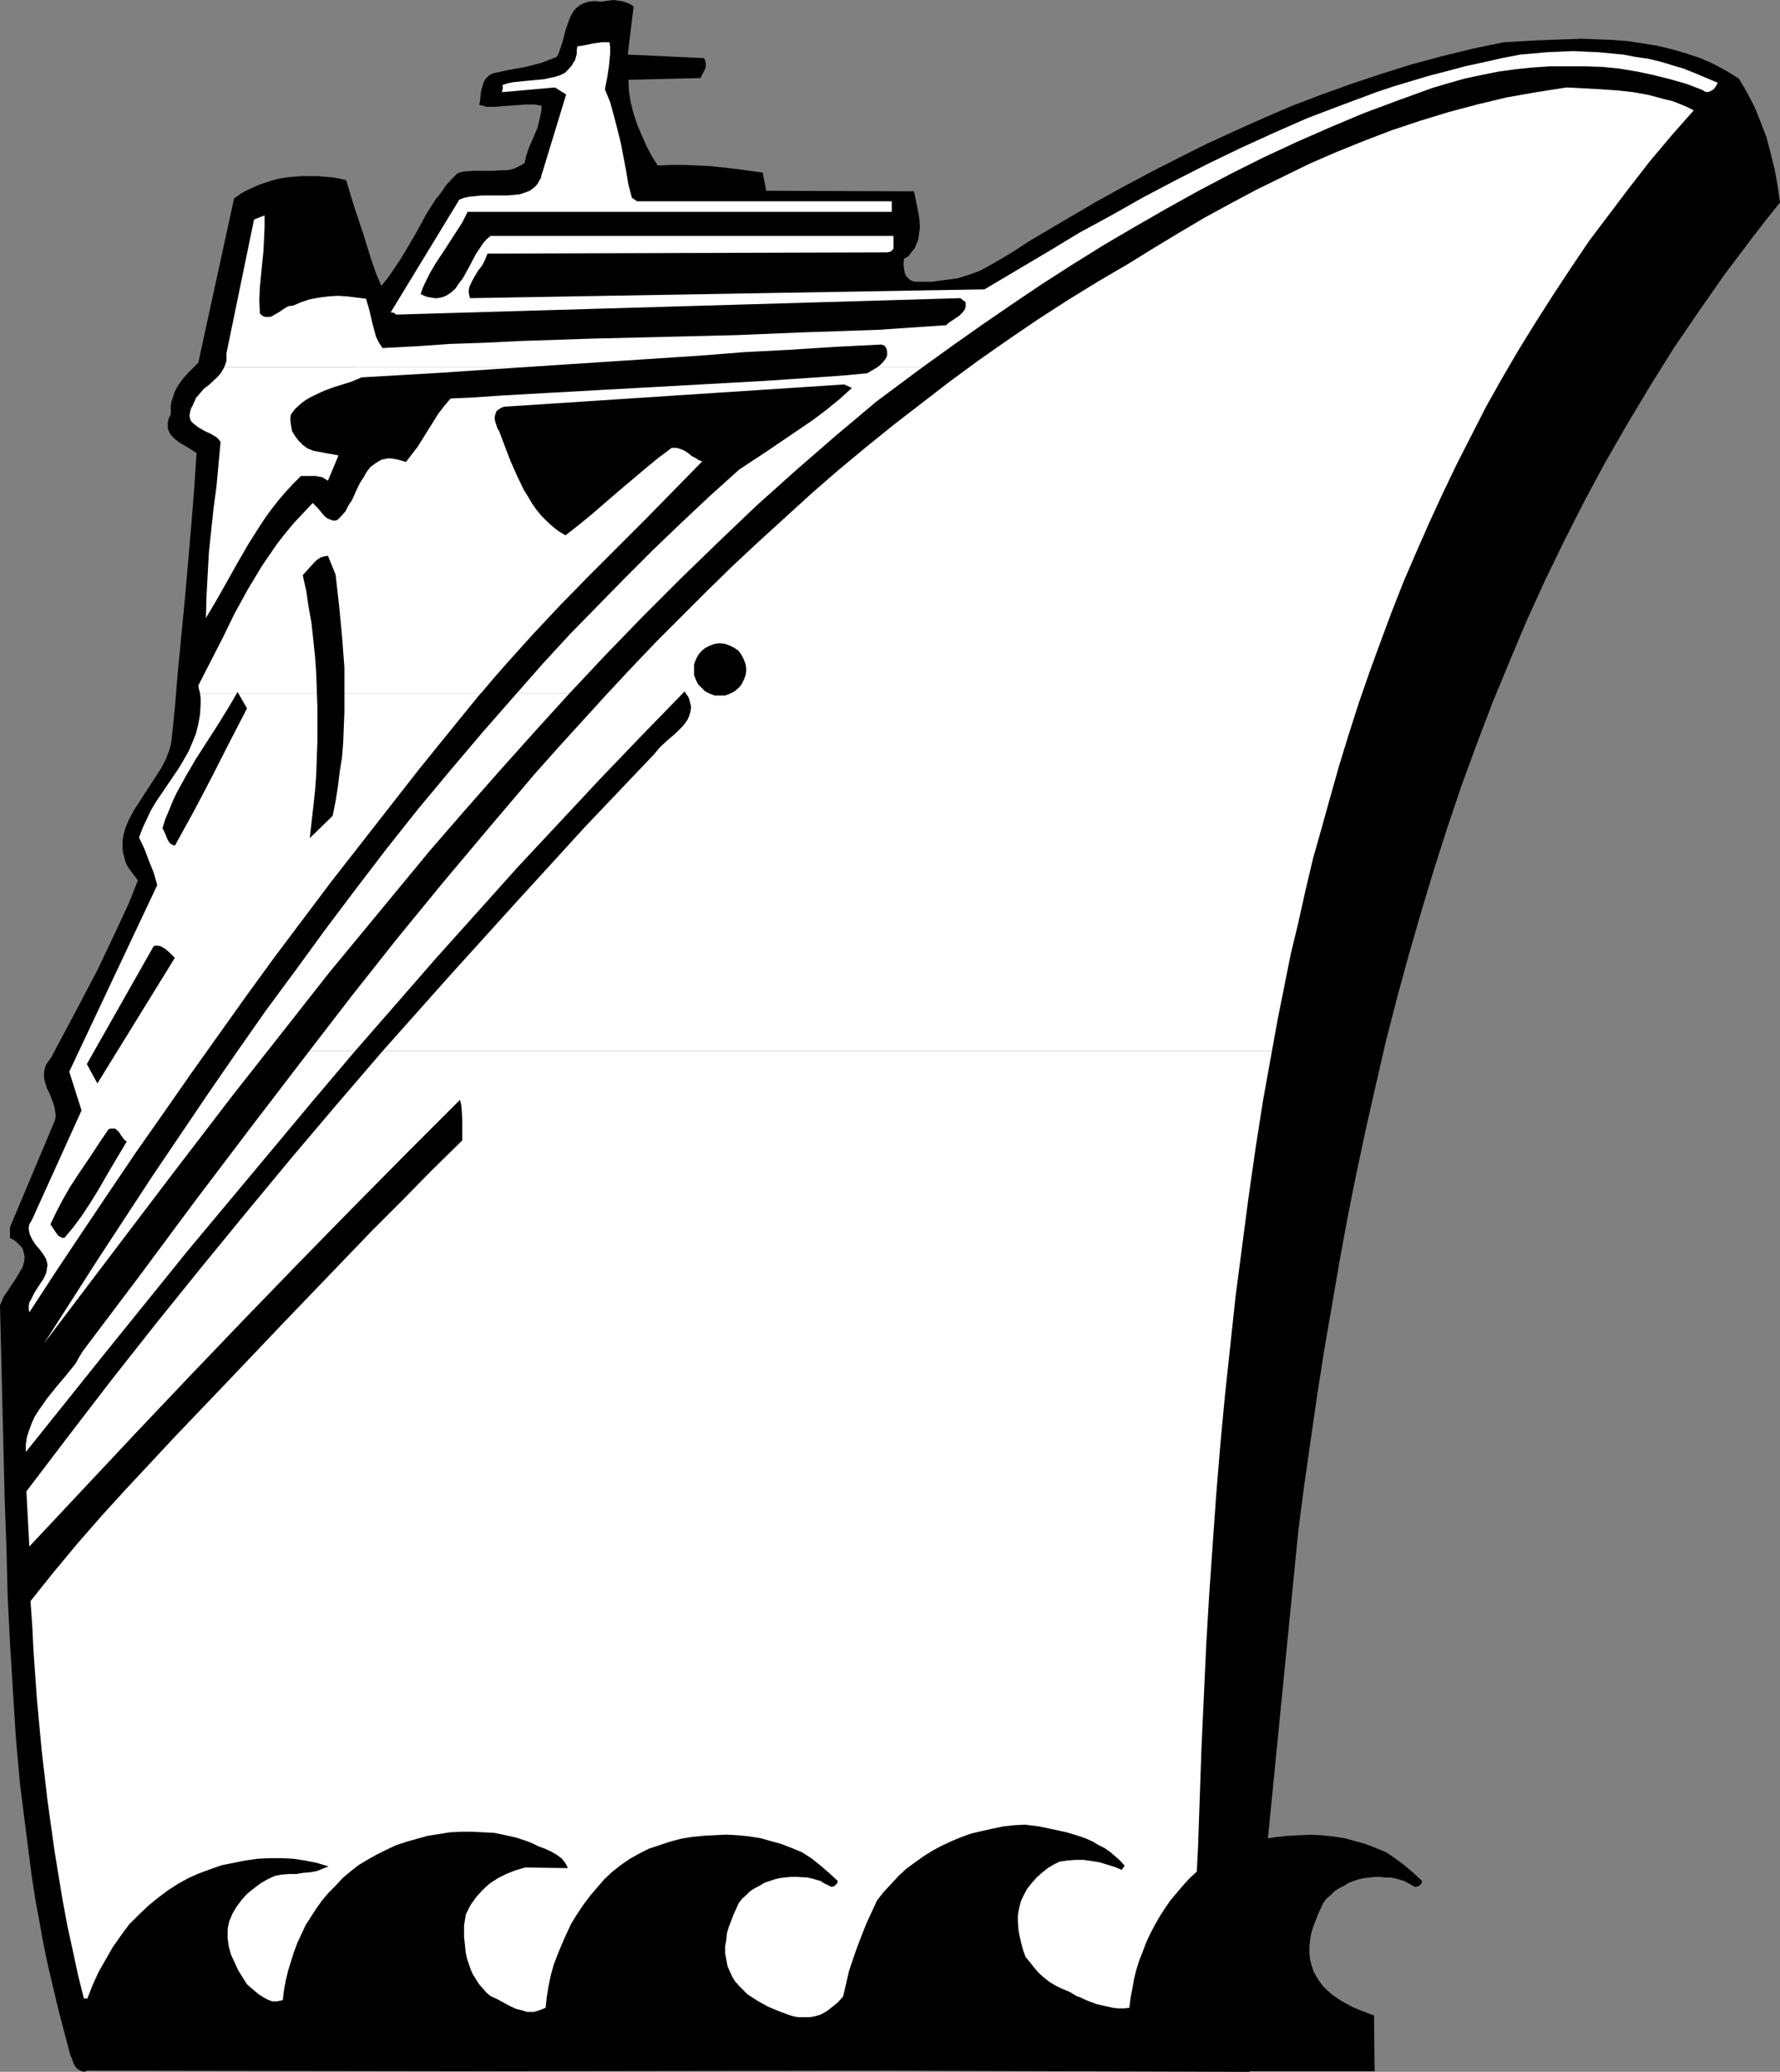 <?xml version="1.0" encoding="UTF-8" standalone="no"?>
<svg
   version="1.0"
   width="129.724mm"
   height="150.933mm"
   id="svg16"
   sodipodi:docname="Cruise Ship 19.wmf"
   xmlns:inkscape="http://www.inkscape.org/namespaces/inkscape"
   xmlns:sodipodi="http://sodipodi.sourceforge.net/DTD/sodipodi-0.dtd"
   xmlns="http://www.w3.org/2000/svg"
   xmlns:svg="http://www.w3.org/2000/svg">
  <rect width="100%" height="100%" fill="#808080" stroke="none"/>
  <sodipodi:namedview
     id="namedview16"
     pagecolor="#ffffff"
     bordercolor="#000000"
     borderopacity="0.25"
     inkscape:showpageshadow="2"
     inkscape:pageopacity="0.0"
     inkscape:pagecheckerboard="0"
     inkscape:deskcolor="#d1d1d1"
     inkscape:document-units="mm" />
  <defs
     id="defs1">
    <pattern
       id="WMFhbasepattern"
       patternUnits="userSpaceOnUse"
       width="6"
       height="6"
       x="0"
       y="0" />
  </defs>
  <path
     style="fill:#000000;fill-opacity:1;fill-rule:evenodd;stroke:none"
     d="m 174.528,1.778 -1.616,13.251 21.008,0.97 0.323,0.646 0.162,0.808 v 0.808 l -0.162,0.646 -0.646,1.293 -0.646,1.293 -19.877,0.485 0.162,3.07 0.485,3.07 0.808,3.232 0.97,2.909 1.293,3.07 1.293,2.909 1.454,2.747 1.616,2.586 3.555,-0.162 h 3.717 l 3.717,0.162 3.555,0.162 7.272,0.808 7.11,0.97 0.97,5.01 40.723,0.162 0.485,2.424 0.485,2.424 0.485,2.586 0.162,2.424 -0.162,1.293 -0.162,1.131 -0.162,1.131 -0.485,1.131 -0.485,1.131 -0.808,0.97 -0.808,1.131 -1.293,0.808 -0.162,1.454 0.162,1.293 0.162,1.131 0.485,0.97 0.808,0.808 0.485,0.323 0.485,0.162 0.646,0.162 h 0.646 0.646 0.646 2.747 l 2.424,-0.323 2.424,-0.323 2.262,-0.323 2.101,-0.646 1.939,-0.646 2.101,-0.808 1.778,-0.97 3.717,-2.101 3.717,-2.262 3.717,-2.424 4.04,-2.424 7.434,-4.363 7.434,-4.363 7.595,-4.202 7.595,-4.04 7.595,-3.878 7.757,-3.878 7.757,-3.555 7.918,-3.555 7.918,-3.394 8.08,-3.07 8.08,-2.909 8.242,-2.747 8.242,-2.586 8.403,-2.262 8.565,-2.101 8.565,-1.778 8.403,-0.485 8.565,-0.323 4.363,-0.162 4.363,0.162 4.202,0.162 4.202,0.323 4.202,0.646 4.04,0.646 4.04,0.97 3.878,1.131 3.878,1.293 3.717,1.616 3.555,1.939 3.394,2.101 2.262,3.878 2.101,4.04 1.616,4.04 1.616,4.202 1.131,4.363 1.131,4.525 0.808,4.525 0.646,4.525 -3.878,4.848 -3.878,5.01 -7.434,9.858 -7.11,10.181 -6.949,10.181 -6.464,10.343 -6.302,10.504 -6.141,10.666 -5.818,10.827 -5.494,10.827 -5.333,10.989 -5.01,10.989 -4.686,11.151 -4.686,11.312 -4.363,11.474 -4.202,11.474 -3.878,11.474 -3.717,11.635 -3.555,11.797 -3.394,11.797 -3.232,11.797 -3.07,11.959 -2.747,11.959 -2.747,12.12 -2.586,12.12 -2.424,12.12 -2.262,12.282 -2.101,12.282 -2.101,12.12 -1.939,12.443 -1.778,12.282 -1.778,12.443 -1.616,12.443 -10.019,101.325 -3.394,46.218 v 1.454 l -99.384,-0.323 -111.827,0.162 -108.918,-0.162 -0.485,0.162 -0.485,0.162 -0.97,-0.323 -0.646,-0.323 -0.646,-0.646 -0.485,-0.808 -0.323,-0.808 -0.323,-0.97 -0.323,-0.646 -1.616,-6.141 -1.616,-6.141 -1.454,-6.141 -1.454,-6.141 -1.293,-6.141 -1.131,-6.302 L 9.696,522.783 8.726,516.48 7.11,503.875 5.494,491.109 4.363,478.342 3.555,465.414 2.747,452.324 2.101,439.235 1.778,426.145 1.293,412.893 0.646,386.229 0,359.403 l 0.485,-1.131 0.485,-1.131 1.616,-2.424 1.616,-2.424 1.454,-2.424 0.646,-1.131 0.323,-1.293 0.162,-1.131 -0.162,-1.131 -0.323,-1.131 -0.323,-0.646 -0.485,-0.485 -0.485,-0.485 -0.646,-0.646 -0.808,-0.485 -0.808,-0.485 v -2.909 l 12.443,-29.573 0.162,-1.131 -0.162,-1.131 -0.162,-1.131 -0.323,-1.131 -0.808,-2.101 -0.485,-1.131 -0.485,-0.97 -0.646,-2.101 -0.162,-0.97 v -1.131 l 0.162,-0.97 0.323,-1.131 0.646,-0.97 0.808,-1.131 6.464,-12.12 6.302,-11.959 2.909,-6.141 2.909,-6.141 2.909,-6.302 2.424,-6.141 -0.97,-1.293 -0.97,-1.293 -0.808,-1.131 -0.646,-1.293 -0.323,-1.293 -0.323,-1.131 -0.162,-1.131 v -1.293 -1.131 l 0.162,-1.131 0.323,-1.293 0.323,-1.131 0.97,-2.262 1.293,-2.424 1.454,-2.262 1.454,-2.262 3.07,-4.686 1.454,-2.262 1.293,-2.424 0.97,-2.424 0.323,-1.131 0.323,-1.293 0.97,-9.373 0.808,-9.858 0.97,-10.019 0.97,-10.019 1.778,-20.362 0.808,-10.181 0.646,-9.858 -1.454,-0.97 -3.232,-1.939 -1.454,-1.131 -0.646,-0.646 -0.485,-0.646 -0.323,-0.646 -0.323,-0.808 v -0.808 -0.97 l 0.323,-1.131 0.485,-0.97 v -1.293 -0.97 l 0.162,-1.131 0.323,-0.97 0.646,-1.939 0.97,-1.778 1.293,-1.778 1.293,-1.454 2.909,-2.909 9.858,-45.249 1.616,-1.131 1.616,-0.97 1.778,-0.808 1.778,-0.808 1.939,-0.646 1.939,-0.646 1.939,-0.485 2.101,-0.323 1.939,-0.162 2.101,-0.162 h 2.101 1.939 l 2.101,0.162 1.939,0.162 2.101,0.323 1.939,0.485 2.262,7.434 2.424,7.272 2.262,7.272 1.293,3.717 1.454,3.394 1.454,-1.778 1.293,-1.778 2.586,-3.878 2.424,-4.04 2.424,-4.202 2.262,-4.202 2.586,-4.04 1.454,-1.778 1.293,-1.939 1.616,-1.778 1.616,-1.616 1.131,-0.323 0.97,-0.162 2.424,-0.162 h 5.171 l 2.424,-0.162 h 1.293 l 1.131,-0.162 1.131,-0.323 0.97,-0.485 0.97,-0.485 0.808,-0.485 0.485,-2.101 0.646,-1.939 1.616,-3.717 0.808,-1.939 0.485,-1.939 0.485,-2.101 0.162,-0.97 V 29.088 l -0.97,-0.162 -0.97,-0.162 h -2.101 l -2.262,0.162 -2.262,0.162 -2.262,0.162 -2.262,0.162 h -2.101 l -0.97,-0.323 -0.97,-0.162 0.162,-1.131 0.162,-1.293 0.162,-1.454 0.323,-1.131 0.323,-1.131 0.646,-1.131 0.808,-0.808 0.485,-0.323 0.646,-0.323 4.525,-0.97 4.525,-0.808 4.363,-1.131 2.101,-0.808 2.101,-0.808 0.485,-0.97 0.485,-1.293 0.808,-2.586 0.646,-2.586 0.97,-2.747 0.485,-1.131 0.646,-1.131 0.808,-0.97 0.97,-0.808 0.97,-0.485 1.293,-0.485 1.616,-0.162 h 0.808 l 0.97,0.162 2.424,-0.323 L 169.033,0 l 1.131,0.162 1.131,0.162 1.131,0.323 1.131,0.485 z"
     id="path1" />
  <path
     style="fill:#ffffff;fill-opacity:1;fill-rule:evenodd;stroke:none"
     d="m 132.512,190.852 -0.162,0.162 -0.323,0.323 -8.403,10.343 -8.242,10.181 -8.08,10.343 -8.08,10.343 -8.08,10.343 -15.675,20.847 -7.757,10.666 -7.595,10.666 -7.595,10.666 -7.434,10.666 -7.595,10.827 -7.434,10.989 -7.272,10.827 -7.434,11.151 -7.272,11.151 -0.162,-0.97 v -0.808 l 0.162,-0.97 0.485,-0.808 0.97,-1.939 1.131,-1.778 1.293,-1.939 0.485,-0.97 0.323,-0.808 0.162,-1.131 0.162,-0.808 -0.162,-0.97 -0.323,-0.97 -0.808,-1.293 -0.97,-1.293 -1.131,-1.293 -0.808,-1.293 -0.646,-1.293 -0.162,-0.646 -0.162,-0.808 v -0.646 l 0.162,-0.808 0.485,-0.808 0.485,-0.97 13.413,-29.573 -3.394,-10.666 24.24,-51.389 -0.97,-3.394 -1.293,-3.232 -1.293,-3.394 -1.454,-3.07 0.97,-2.586 1.131,-2.424 1.131,-2.424 1.454,-2.424 3.07,-4.525 3.07,-4.525 1.454,-2.424 1.293,-2.262 1.131,-2.586 0.97,-2.424 0.646,-2.586 0.485,-2.747 0.162,-2.909 v -1.454 l -0.162,-1.454 z"
     id="path2" />
  <path
     style="fill:#ffffff;fill-opacity:1;fill-rule:evenodd;stroke:none"
     d="m 156.913,190.852 -9.696,10.666 -9.696,10.827 -9.534,10.827 -9.534,10.989 -9.211,11.151 -9.211,11.151 -9.211,11.151 -8.888,11.312 -17.938,22.786 -17.453,22.786 -17.291,22.786 -17.13,22.624 14.706,-22.948 15.029,-22.948 7.757,-11.474 7.757,-11.474 7.918,-11.474 7.918,-11.312 8.242,-11.151 8.242,-11.312 8.403,-11.151 8.403,-10.989 8.726,-10.989 8.888,-10.666 9.05,-10.666 9.211,-10.504 z"
     id="path3" />
  <path
     style="fill:#ffffff;fill-opacity:1;fill-rule:evenodd;stroke:none"
     d="m 61.731,101.163 0.323,-0.808 0.323,-0.97 V 98.416 97.284 l 7.595,-36.845 2.909,-1.131 v 3.232 l -0.162,3.394 -0.162,3.232 -0.323,3.232 -0.323,3.232 -0.323,3.394 -0.162,3.555 0.162,3.717 0.485,0.485 0.485,0.323 0.646,0.162 h 0.485 0.646 l 0.485,-0.162 1.131,-0.646 1.131,-0.646 1.131,-0.808 1.131,-0.646 0.646,-0.162 h 0.646 l 2.262,-0.97 2.424,-0.808 2.586,-0.485 2.586,-0.323 2.586,-0.162 2.586,0.162 2.586,0.323 2.586,0.323 0.97,3.394 0.808,3.555 0.485,1.778 0.485,1.778 0.808,1.616 0.97,1.454 9.211,-0.485 9.373,-0.646 9.534,-0.323 9.696,-0.485 9.858,-0.323 9.858,-0.323 19.877,-0.485 19.877,-0.485 19.715,-0.808 9.858,-0.323 9.534,-0.323 9.534,-0.646 9.373,-0.646 0.646,-0.646 0.97,-0.646 0.97,-0.646 0.97,-0.646 0.808,-0.808 0.646,-0.808 0.162,-0.323 0.162,-0.646 v -0.485 -0.646 l -1.454,-1.131 -155.459,4.525 -0.323,-0.323 -0.323,-0.162 -0.808,-0.162 18.907,-31.028 1.293,-0.485 1.616,-0.323 1.616,-0.162 1.616,-0.162 h 3.555 3.555 l 1.778,-0.162 1.616,-0.162 1.454,-0.485 1.293,-0.485 1.293,-0.97 0.485,-0.485 0.485,-0.646 0.323,-0.646 0.485,-0.808 0.162,-0.808 0.323,-0.97 6.464,-21.17 -3.07,-1.939 -14.544,1.293 v -0.485 l 0.162,-0.485 V 23.756 l -0.162,-0.323 1.454,-0.485 1.616,-0.323 3.232,-0.323 3.394,-0.323 1.778,-0.162 1.454,-0.323 1.616,-0.323 1.454,-0.485 1.293,-0.646 0.97,-0.97 0.97,-1.131 0.323,-0.646 0.485,-0.646 0.485,-1.778 v -0.97 l 0.162,-1.131 2.101,-0.323 2.262,-0.485 2.262,-0.323 h 1.131 1.131 l 0.162,1.454 v 1.616 l -0.323,3.394 -0.485,3.232 -0.646,3.232 1.454,3.555 0.97,3.555 0.97,3.717 0.97,3.878 1.454,7.595 0.646,3.878 0.97,3.717 1.454,0.97 h 70.134 v 2.909 H 128.795 l -1.454,2.909 -1.778,2.747 -3.555,5.494 -1.939,2.909 -1.616,2.747 -1.454,2.909 -0.646,1.454 -0.485,1.454 0.97,0.485 0.97,0.323 0.97,0.162 0.97,0.162 h 0.808 l 0.808,-0.162 0.646,-0.162 0.808,-0.323 1.293,-0.808 1.293,-1.131 0.97,-1.454 1.131,-1.454 1.778,-3.232 1.778,-3.394 0.97,-1.454 0.97,-1.454 0.97,-1.131 1.131,-0.97 h 55.914 14.059 27.472 13.574 v 2.101 0.808 0.485 l -0.162,0.323 -0.323,0.323 -0.485,0.323 -0.808,0.162 -108.11,0.323 h -1.939 l -0.323,0.808 -0.323,0.808 -0.808,1.616 -1.131,1.454 -0.97,1.616 -0.808,1.454 -0.646,1.454 -0.162,0.808 v 0.808 l 0.162,0.808 0.162,0.646 141.723,-2.424 17.453,-10.343 8.565,-5.171 8.888,-4.848 8.888,-5.01 8.888,-4.686 8.888,-4.525 9.05,-4.363 9.211,-4.202 9.211,-4.04 9.373,-3.555 9.534,-3.555 4.848,-1.616 4.848,-1.454 4.848,-1.454 5.01,-1.293 4.848,-1.293 5.171,-1.131 5.01,-1.131 5.01,-0.97 3.717,-0.323 3.555,-0.323 3.717,-0.162 3.555,-0.162 3.555,0.162 3.555,0.162 3.394,0.323 3.394,0.323 3.394,0.646 3.394,0.485 3.394,0.808 3.232,0.97 3.232,0.97 3.232,1.293 3.07,1.293 3.07,1.293 -0.646,1.131 -0.485,0.646 -0.485,0.323 -0.646,0.323 -0.646,0.162 -0.646,-0.162 -0.808,-0.485 -4.202,-1.616 -4.525,-1.293 -4.525,-1.131 -4.525,-0.97 -4.848,-0.808 -4.686,-0.485 -4.848,-0.162 h -4.848 -4.848 l -4.848,0.323 -4.686,0.485 -4.686,0.646 -4.848,0.97 -4.525,0.97 -4.525,1.293 -4.363,1.293 -9.373,3.394 -9.534,3.555 -9.211,3.878 -9.211,4.04 -9.05,4.202 -9.05,4.525 -8.888,4.686 -8.726,4.848 -8.726,5.01 -8.565,5.01 -8.565,5.333 -8.565,5.494 -8.403,5.656 -8.242,5.656 -8.242,5.818 -8.08,5.818 h -12.443 l 0.808,-0.646 0.808,-0.808 0.646,-0.808 0.485,-0.97 v -1.131 l -0.162,-0.808 -0.323,-0.485 -0.162,-0.323 -0.485,-0.162 -0.485,-0.162 -12.766,0.646 -12.605,0.808 -12.443,0.646 -12.282,0.97 -24.563,1.616 -24.725,1.616 z"
     id="path4" />
  <path
     style="fill:#ffffff;fill-opacity:1;fill-rule:evenodd;stroke:none"
     d="m 143.339,101.163 -21.654,1.454 -10.989,0.646 -11.15,0.646 -2.586,1.131 -2.586,0.808 -2.586,0.808 -2.586,0.97 -2.424,1.131 -1.293,0.646 -1.131,0.646 -1.131,0.808 -1.131,0.97 -0.97,0.97 -0.97,1.293 -0.162,0.808 v 0.808 l 0.162,1.454 0.323,1.616 0.808,1.293 0.97,1.293 1.131,1.131 1.293,0.97 1.616,0.646 3.394,0.646 3.555,0.646 -2.909,6.949 -0.808,-0.485 -0.808,-0.485 -0.97,-0.162 -0.808,-0.162 h -2.909 -1.131 l -2.262,2.262 -1.939,2.101 -1.939,2.262 -1.778,2.262 -1.778,2.424 -1.616,2.424 -3.07,4.848 -2.909,5.01 -2.909,5.171 -2.909,5.171 -3.07,5.171 0.162,-5.979 0.323,-5.979 0.323,-5.979 0.646,-6.141 0.646,-6.141 0.808,-5.979 1.131,-12.282 -0.485,-0.646 -0.646,-0.646 -0.808,-0.485 -0.808,-0.485 -1.778,-0.808 -1.616,-0.97 -0.646,-0.485 -0.646,-0.485 -0.646,-0.646 -0.323,-0.646 -0.162,-0.97 0.162,-0.97 0.323,-1.131 0.323,-0.485 0.323,-0.808 0.323,-0.646 0.323,-0.808 1.131,-1.293 1.131,-1.293 1.293,-0.97 2.424,-2.262 0.97,-1.131 0.808,-1.454 z"
     id="path5" />
  <path
     style="fill:#ffffff;fill-opacity:1;fill-rule:evenodd;stroke:none"
     d="m 254.035,101.163 -6.302,4.686 -6.302,4.686 -11.15,9.373 -10.989,9.535 -10.827,9.696 -10.504,10.019 -10.504,10.181 -10.342,10.343 -10.181,10.504 -10.019,10.666 h -14.544 l 7.11,-8.08 7.434,-8.08 7.595,-7.757 7.595,-7.757 7.595,-7.595 7.918,-7.595 7.918,-7.434 8.08,-7.272 8.08,-5.333 8.08,-5.494 4.04,-2.747 3.878,-2.909 3.555,-2.909 3.394,-3.07 -2.101,-0.97 -93.728,6.141 -0.808,0.323 -0.485,0.323 -0.485,0.323 -0.323,0.323 -0.323,0.97 -0.162,0.808 0.162,0.97 0.323,0.97 0.323,0.97 0.485,0.808 1.454,3.878 1.616,4.202 1.778,4.04 1.939,4.04 1.131,1.778 1.131,1.939 1.131,1.616 1.454,1.778 1.454,1.454 1.616,1.454 1.616,1.293 1.939,1.131 3.717,-2.909 3.555,-2.909 7.11,-6.141 7.272,-6.141 3.717,-3.07 3.878,-2.909 h 0.646 0.646 l 1.131,0.323 1.131,0.485 0.97,0.646 0.97,0.808 0.97,0.485 0.97,0.646 0.97,0.323 -7.757,7.918 -7.757,7.919 -15.675,15.675 -7.757,7.918 -7.595,8.08 -7.272,8.08 -3.555,4.04 -3.555,4.202 H 55.106 l -0.323,-1.131 -0.162,-0.97 6.787,-13.251 3.232,-6.626 3.555,-6.464 1.939,-3.232 1.939,-3.232 2.101,-3.07 2.101,-3.07 2.262,-2.909 2.424,-2.909 2.586,-2.747 2.586,-2.747 0.646,0.646 0.808,0.808 1.454,1.778 0.808,0.808 0.97,0.485 0.97,0.323 h 0.485 l 0.646,-0.162 1.131,-1.131 1.131,-1.293 0.808,-1.616 0.97,-1.454 1.454,-3.232 0.808,-1.616 0.97,-1.454 0.808,-1.454 0.97,-1.293 1.293,-0.97 1.293,-0.808 0.646,-0.323 0.808,-0.162 0.808,-0.162 h 0.808 l 0.97,0.162 0.97,0.162 1.131,0.323 1.131,0.323 1.616,-2.101 1.616,-2.101 5.656,-9.05 1.616,-2.101 1.778,-2.101 6.787,-0.323 7.11,-0.485 14.221,-0.808 14.544,-0.808 14.706,-0.808 14.544,-0.808 14.544,-0.808 14.382,-0.97 6.949,-0.485 6.949,-0.646 2.747,-1.616 z"
     id="path6" />
  <path
     style="fill:#ffffff;fill-opacity:1;fill-rule:evenodd;stroke:none"
     d="M 97.768,289.429 86.133,303.166 74.659,316.902 63.186,330.638 51.712,344.374 29.25,372.17 7.11,399.804 v -2.101 l 0.323,-2.101 0.646,-1.939 0.646,-1.778 0.808,-1.778 1.131,-1.778 1.131,-1.616 1.131,-1.616 2.586,-3.232 2.747,-3.232 2.586,-3.232 0.97,-1.778 1.131,-1.778 15.352,-20.362 15.352,-20.685 15.675,-20.685 15.837,-20.685 z"
     id="path7" />
  <path
     style="fill:#ffffff;fill-opacity:1;fill-rule:evenodd;stroke:none"
     d="m 85.163,289.429 11.958,-15.514 12.282,-15.514 12.443,-15.191 12.766,-15.191 12.766,-15.029 6.626,-7.434 6.626,-7.272 6.626,-7.272 6.787,-7.272 6.787,-7.11 6.949,-6.949 6.949,-6.949 7.11,-6.949 7.11,-6.626 7.272,-6.626 7.272,-6.626 7.434,-6.464 7.595,-6.302 7.595,-6.141 7.757,-5.979 7.757,-5.979 7.918,-5.818 8.08,-5.656 8.08,-5.494 8.242,-5.333 8.403,-5.171 8.565,-5.01 6.787,-4.202 6.949,-4.202 7.11,-4.202 7.11,-3.878 7.272,-3.878 7.272,-3.555 7.272,-3.555 7.434,-3.232 7.595,-3.07 7.595,-2.909 7.757,-2.586 7.918,-2.424 7.918,-2.101 8.08,-1.939 8.242,-1.454 8.242,-1.293 9.211,0.485 4.686,0.323 4.525,0.485 4.363,0.808 4.202,1.131 2.101,0.485 2.101,0.808 1.939,0.808 1.939,0.97 -6.141,6.949 -5.979,7.11 -5.656,7.272 -5.494,7.272 -5.494,7.272 -5.01,7.434 -5.01,7.595 -4.848,7.595 -4.686,7.595 -4.525,7.757 -4.363,7.757 -4.04,7.919 -4.04,7.918 -3.878,8.08 -3.717,8.08 -3.555,8.08 -3.555,8.242 -3.232,8.242 -3.07,8.242 -3.07,8.403 -2.909,8.403 -2.747,8.565 -2.586,8.403 -2.424,8.565 -2.424,8.727 -2.424,8.565 -2.101,8.888 -1.939,8.727 -2.101,8.727 -1.778,8.888 -1.778,8.888 -1.616,8.888 H 105.363 l 18.422,-20.685 18.584,-20.523 18.746,-20.523 19.069,-20.039 0.808,-0.97 0.808,-0.97 2.101,-1.939 2.101,-1.778 1.939,-1.939 0.808,-0.97 0.646,-0.97 0.485,-1.131 0.323,-1.131 0.162,-1.293 -0.323,-1.293 -0.162,-0.646 -0.323,-0.808 -0.485,-0.646 -0.485,-0.808 -11.635,11.959 -11.635,12.12 -11.474,12.282 -11.474,12.282 -11.15,12.443 -11.312,12.605 -10.989,12.605 -11.15,12.767 z"
     id="path8" />
  <path
     style="fill:#000000;fill-opacity:1;fill-rule:evenodd;stroke:none"
     d="m 92.435,158.208 0.97,8.565 0.808,8.403 0.646,8.565 v 4.202 4.04 4.202 l -0.162,4.04 -0.162,4.202 -0.323,4.04 -0.646,4.04 -0.485,4.04 -0.646,4.04 -0.808,4.04 -6.302,6.141 0.485,-4.363 0.485,-4.202 0.485,-4.525 0.323,-4.363 0.162,-4.686 0.162,-4.525 v -4.686 -4.686 l -0.162,-4.686 -0.162,-4.686 -0.323,-4.525 -0.485,-4.686 -0.485,-4.525 -0.808,-4.525 -0.646,-4.363 -0.97,-4.363 1.454,-1.616 1.616,-1.778 0.808,-0.808 0.97,-0.646 0.97,-0.323 1.131,-0.162 z"
     id="path9" />
  <path
     style="fill:#000000;fill-opacity:1;fill-rule:evenodd;stroke:none"
     d="m 68.034,195.054 -4.848,9.373 -4.848,9.535 -5.01,9.535 -2.586,4.686 -2.586,4.686 -0.808,-0.323 -0.485,-0.323 -0.485,-0.646 -0.323,-0.646 -0.323,-0.808 -0.323,-0.808 -0.323,-0.646 -0.323,-0.646 0.808,-2.586 0.97,-2.262 0.97,-2.424 1.131,-2.424 2.586,-4.686 2.747,-4.686 5.818,-9.05 2.909,-4.686 2.747,-4.686 z"
     id="path10" />
  <path
     style="fill:#000000;fill-opacity:1;fill-rule:evenodd;stroke:none"
     d="m 48.157,263.735 -21.331,34.583 -2.909,-5.333 18.422,-32.482 0.808,-0.162 0.97,0.162 0.646,0.323 0.808,0.485 1.293,1.131 z"
     id="path11" />
  <path
     style="fill:#000000;fill-opacity:1;fill-rule:evenodd;stroke:none"
     d="m 34.906,314.316 -4.04,6.787 -4.04,6.949 -2.101,3.394 -2.262,3.394 -2.262,3.07 -2.424,2.909 h -0.646 l -0.646,-0.323 -0.485,-0.323 -0.485,-0.646 -1.616,-2.424 1.616,-3.394 1.778,-3.394 1.939,-3.394 2.101,-3.232 4.363,-6.464 2.101,-3.232 2.101,-3.07 0.485,-0.162 h 0.485 0.485 0.323 l 0.646,0.485 0.485,0.485 0.485,0.808 0.485,0.646 0.485,0.646 z"
     id="path12" />
  <path
     style="fill:#000000;fill-opacity:1;fill-rule:evenodd;stroke:none"
     d="m 198.283,191.499 h 1.454 l 1.293,-0.485 1.293,-0.646 1.131,-0.97 0.808,-0.97 0.646,-1.293 0.485,-1.293 0.162,-1.454 -0.162,-1.454 -0.485,-1.293 -0.646,-1.293 -0.808,-1.131 -1.131,-0.808 -1.293,-0.646 -1.293,-0.485 -1.454,-0.162 -1.454,0.162 -1.293,0.485 -1.293,0.646 -0.97,0.808 -0.97,1.131 -0.646,1.293 -0.485,1.293 v 1.454 1.454 l 0.485,1.293 0.646,1.293 0.97,0.97 0.97,0.97 1.293,0.646 1.293,0.485 z"
     id="path13" />
  <path
     style="fill:#000000;fill-opacity:1;fill-rule:evenodd;stroke:none"
     d="m 136.713,307.69 1.454,-0.162 1.293,-0.485 1.293,-0.646 0.97,-0.808 0.97,-1.131 0.646,-1.131 0.485,-1.454 v -1.454 -1.454 l -0.485,-1.293 -0.646,-1.293 -0.97,-0.97 -0.97,-0.97 -1.293,-0.646 -1.293,-0.323 -1.454,-0.162 -1.454,0.162 -1.293,0.323 -1.293,0.646 -0.97,0.97 -0.97,0.97 -0.646,1.293 -0.485,1.293 -0.162,1.454 0.162,1.454 0.485,1.454 0.646,1.131 0.97,1.131 0.97,0.808 1.293,0.646 1.293,0.485 z"
     id="path14" />
  <path
     style="fill:#ffffff;fill-opacity:1;fill-rule:evenodd;stroke:none"
     d="m 329.987,508.885 0.97,-27.957 0.646,-13.898 0.646,-14.059 0.808,-13.736 0.97,-13.898 0.97,-13.736 1.131,-13.736 1.293,-13.736 1.454,-13.575 1.454,-13.575 1.778,-13.575 1.778,-13.575 1.939,-13.575 2.101,-13.413 2.424,-13.413 H 105.363 l -12.766,14.867 -12.605,14.867 -12.443,15.029 -12.443,15.191 -12.12,15.029 -12.12,15.352 -11.797,15.352 -11.797,15.514 v 0 l 0.808,15.191 14.706,-15.675 14.706,-15.675 14.867,-15.675 14.867,-15.514 15.029,-15.514 14.867,-15.191 14.867,-15.029 7.434,-7.434 7.272,-7.272 0.323,1.293 0.162,1.454 0.162,2.909 v 2.747 2.747 l -8.565,8.403 -8.242,8.403 -8.242,8.242 -8.08,8.403 -15.998,16.645 -15.998,16.807 -7.11,7.434 -6.949,7.272 -13.574,14.544 -6.626,7.272 -6.626,7.595 -6.464,7.757 -3.232,4.04 -3.232,4.04 0.485,6.787 0.323,6.626 0.97,13.736 1.293,13.898 1.616,13.898 0.97,6.949 0.97,6.949 1.131,6.949 1.131,6.787 1.293,6.949 1.454,6.626 1.454,6.787 1.616,6.464 h 0.97 l 1.454,-3.717 1.616,-3.555 1.939,-3.394 1.939,-3.394 2.262,-3.232 2.262,-3.07 2.747,-2.747 2.747,-2.586 2.586,-2.101 2.586,-1.939 2.747,-1.778 2.909,-1.616 2.909,-1.293 3.07,-1.131 3.232,-1.131 3.232,-0.646 3.232,-0.646 3.394,-0.485 3.232,-0.162 h 3.394 l 3.232,0.162 3.232,0.485 3.232,0.646 3.232,0.97 -1.616,0.646 -1.616,0.646 -1.778,0.323 -1.939,0.162 -1.939,0.323 H 79.669 l -2.101,0.162 -1.778,0.323 -2.101,0.97 -1.939,1.131 -1.939,1.454 -1.778,1.454 -1.454,1.616 -1.454,1.939 -1.131,1.939 -0.808,1.939 -0.323,1.293 -0.162,1.131 v 1.293 1.131 l 0.162,1.131 0.162,1.131 0.646,2.262 0.97,2.101 0.97,2.101 2.424,3.878 2.262,1.939 0.97,0.808 1.293,0.808 1.131,0.646 1.293,0.485 h 0.646 0.646 l 0.808,-0.162 0.808,-0.162 0.323,-2.747 0.485,-2.586 0.646,-2.747 0.808,-2.586 0.808,-2.586 0.97,-2.586 1.131,-2.424 1.131,-2.424 1.454,-2.262 1.454,-2.262 1.616,-2.262 1.778,-2.101 1.939,-1.939 1.939,-2.101 2.101,-1.778 2.262,-1.778 2.424,-1.454 2.586,-1.454 2.586,-1.293 2.747,-1.293 2.909,-0.97 2.909,-0.808 2.909,-0.808 3.07,-0.485 3.07,-0.485 3.07,-0.162 h 3.07 l 3.07,0.162 3.07,0.162 3.07,0.646 2.909,0.646 2.909,0.97 1.616,0.646 1.616,0.808 1.778,0.646 1.778,0.808 1.616,0.97 1.293,0.97 0.485,0.646 0.485,0.646 0.323,0.646 0.323,0.646 -11.797,-0.162 -2.747,0.808 -2.424,0.97 -2.262,1.131 -2.262,1.454 -1.939,1.778 -1.778,1.939 -0.808,1.131 -0.808,1.131 -0.646,1.293 -0.646,1.293 -0.485,3.07 v 3.07 l 0.323,3.07 0.162,1.454 0.323,1.454 0.485,1.454 0.485,1.454 0.646,1.454 0.808,1.293 0.808,1.293 0.97,1.131 1.131,1.293 1.131,0.97 1.778,0.808 3.555,1.939 1.778,0.808 1.939,0.485 0.97,0.323 h 0.97 0.97 l 1.131,-0.323 0.97,-0.323 1.131,-0.485 0.323,-2.909 0.485,-3.07 0.646,-3.07 0.808,-2.909 1.131,-2.909 1.131,-2.747 1.293,-2.909 1.293,-2.747 1.616,-2.586 1.616,-2.424 1.939,-2.586 1.939,-2.262 1.939,-2.262 2.262,-2.101 2.262,-1.778 2.586,-1.778 2.586,-1.454 2.586,-1.293 2.909,-0.97 2.909,-0.97 3.07,-0.808 2.909,-0.485 3.232,-0.323 3.07,-0.162 3.232,-0.162 3.07,0.162 3.232,0.323 3.07,0.485 2.909,0.808 2.909,0.808 2.909,1.131 2.747,1.131 2.747,1.778 2.424,1.939 2.424,2.101 2.262,2.101 -0.162,0.646 -0.323,0.323 -0.323,0.323 -0.323,0.162 -0.646,0.162 -0.646,-0.323 -1.616,-0.808 -0.646,-0.485 -0.646,-0.162 -1.616,-0.485 -1.454,-0.323 -3.07,-0.162 h -1.454 l -1.616,0.162 -1.454,0.162 -1.293,0.323 -1.454,0.485 -1.454,0.485 -1.293,0.808 -1.293,0.646 -1.293,0.808 -1.131,1.131 -1.131,0.97 -0.97,1.293 -1.454,3.232 -1.293,3.394 -0.485,1.616 -0.162,1.778 -0.323,1.778 v 1.939 l 0.323,1.778 0.323,1.778 0.646,1.454 0.646,1.454 0.808,1.293 1.131,1.293 1.131,1.131 1.131,1.131 2.747,1.778 2.909,1.616 3.07,1.293 3.07,1.131 1.131,0.323 1.131,0.162 h 1.131 0.97 0.97 l 1.131,-0.162 1.778,-0.485 1.778,-0.97 1.454,-1.131 1.616,-1.293 1.454,-1.616 0.808,-3.394 0.808,-3.555 1.131,-3.394 1.131,-3.232 1.293,-3.394 1.293,-3.232 2.909,-6.302 1.778,-2.262 2.101,-2.262 2.101,-2.262 2.101,-1.939 2.424,-1.778 2.262,-1.616 2.586,-1.616 2.424,-1.293 2.747,-1.293 2.747,-1.131 2.747,-0.97 2.747,-0.646 2.909,-0.646 3.07,-0.646 2.909,-0.323 3.07,-0.162 3.878,0.485 3.878,0.808 3.717,0.808 3.717,1.131 1.778,0.646 1.778,0.808 1.616,0.97 1.616,0.808 1.616,1.131 1.293,1.131 1.454,1.293 1.131,1.293 v 0 l -0.808,1.131 -1.939,-0.808 -2.101,-0.646 -2.101,-0.646 -2.101,-0.323 -2.262,-0.323 h -2.262 l -2.101,0.162 -2.262,0.323 -1.616,0.808 -1.616,0.97 -1.616,1.293 -1.454,1.293 -1.293,1.454 -1.293,1.616 -0.97,1.778 -0.808,1.778 -0.485,1.939 -0.323,1.778 v 1.939 l 0.162,2.101 0.323,1.778 0.485,2.101 0.485,1.778 0.646,1.778 1.293,1.616 1.293,1.616 1.293,1.454 1.293,1.131 1.454,1.131 1.616,0.97 1.616,0.808 1.939,0.808 h 0.162 l 0.162,0.162 0.646,0.323 0.485,0.323 0.808,0.485 0.97,0.323 0.97,0.485 1.131,0.485 1.293,0.485 1.293,0.485 2.909,0.646 1.454,0.323 1.454,0.162 h 1.616 l 1.454,-0.162 0.323,-2.586 0.485,-2.586 0.485,-2.747 0.646,-2.586 0.808,-2.586 0.97,-2.424 0.97,-2.586 1.131,-2.424 1.293,-2.424 1.293,-2.262 1.454,-2.262 1.454,-2.101 1.778,-2.101 1.778,-2.101 1.778,-1.939 1.939,-1.778 z"
     id="path15" />
  <path
     style="fill:#000000;fill-opacity:1;fill-rule:evenodd;stroke:none"
     d="m 334.835,570.294 h 43.794 l -0.162,-15.352 -3.07,-1.131 -3.07,-1.293 -2.909,-1.616 -1.454,-0.97 -1.131,-0.808 -1.293,-1.131 -1.131,-1.131 -0.97,-1.293 -0.808,-1.293 -0.808,-1.454 -0.485,-1.454 -0.485,-1.778 -0.162,-1.778 v -1.939 l 0.162,-1.778 0.323,-1.778 0.485,-1.616 1.293,-3.394 1.454,-3.232 0.97,-1.293 1.131,-0.97 1.131,-1.131 1.293,-0.808 1.293,-0.646 1.293,-0.808 1.293,-0.485 1.454,-0.485 1.454,-0.323 1.454,-0.162 1.454,-0.162 h 1.616 l 1.454,0.162 h 1.454 l 1.616,0.323 1.454,0.485 0.646,0.162 0.808,0.485 0.323,0.162 0.323,0.162 0.808,0.485 0.646,0.323 0.808,-0.162 0.323,-0.162 0.323,-0.323 0.323,-0.323 0.162,-0.646 -2.262,-2.101 -2.424,-2.101 -2.586,-1.939 -2.586,-1.778 -2.747,-1.131 -2.909,-1.131 -2.909,-0.808 -2.909,-0.808 -3.232,-0.485 -3.07,-0.323 -3.232,-0.162 -3.07,0.162 -3.232,0.162 -3.07,0.323 -3.07,0.485 -3.07,0.808 -2.909,0.97 -2.909,0.97 -2.586,1.293 -2.586,1.454 -2.424,1.778 -2.262,1.778 z"
     id="path16" />
</svg>
